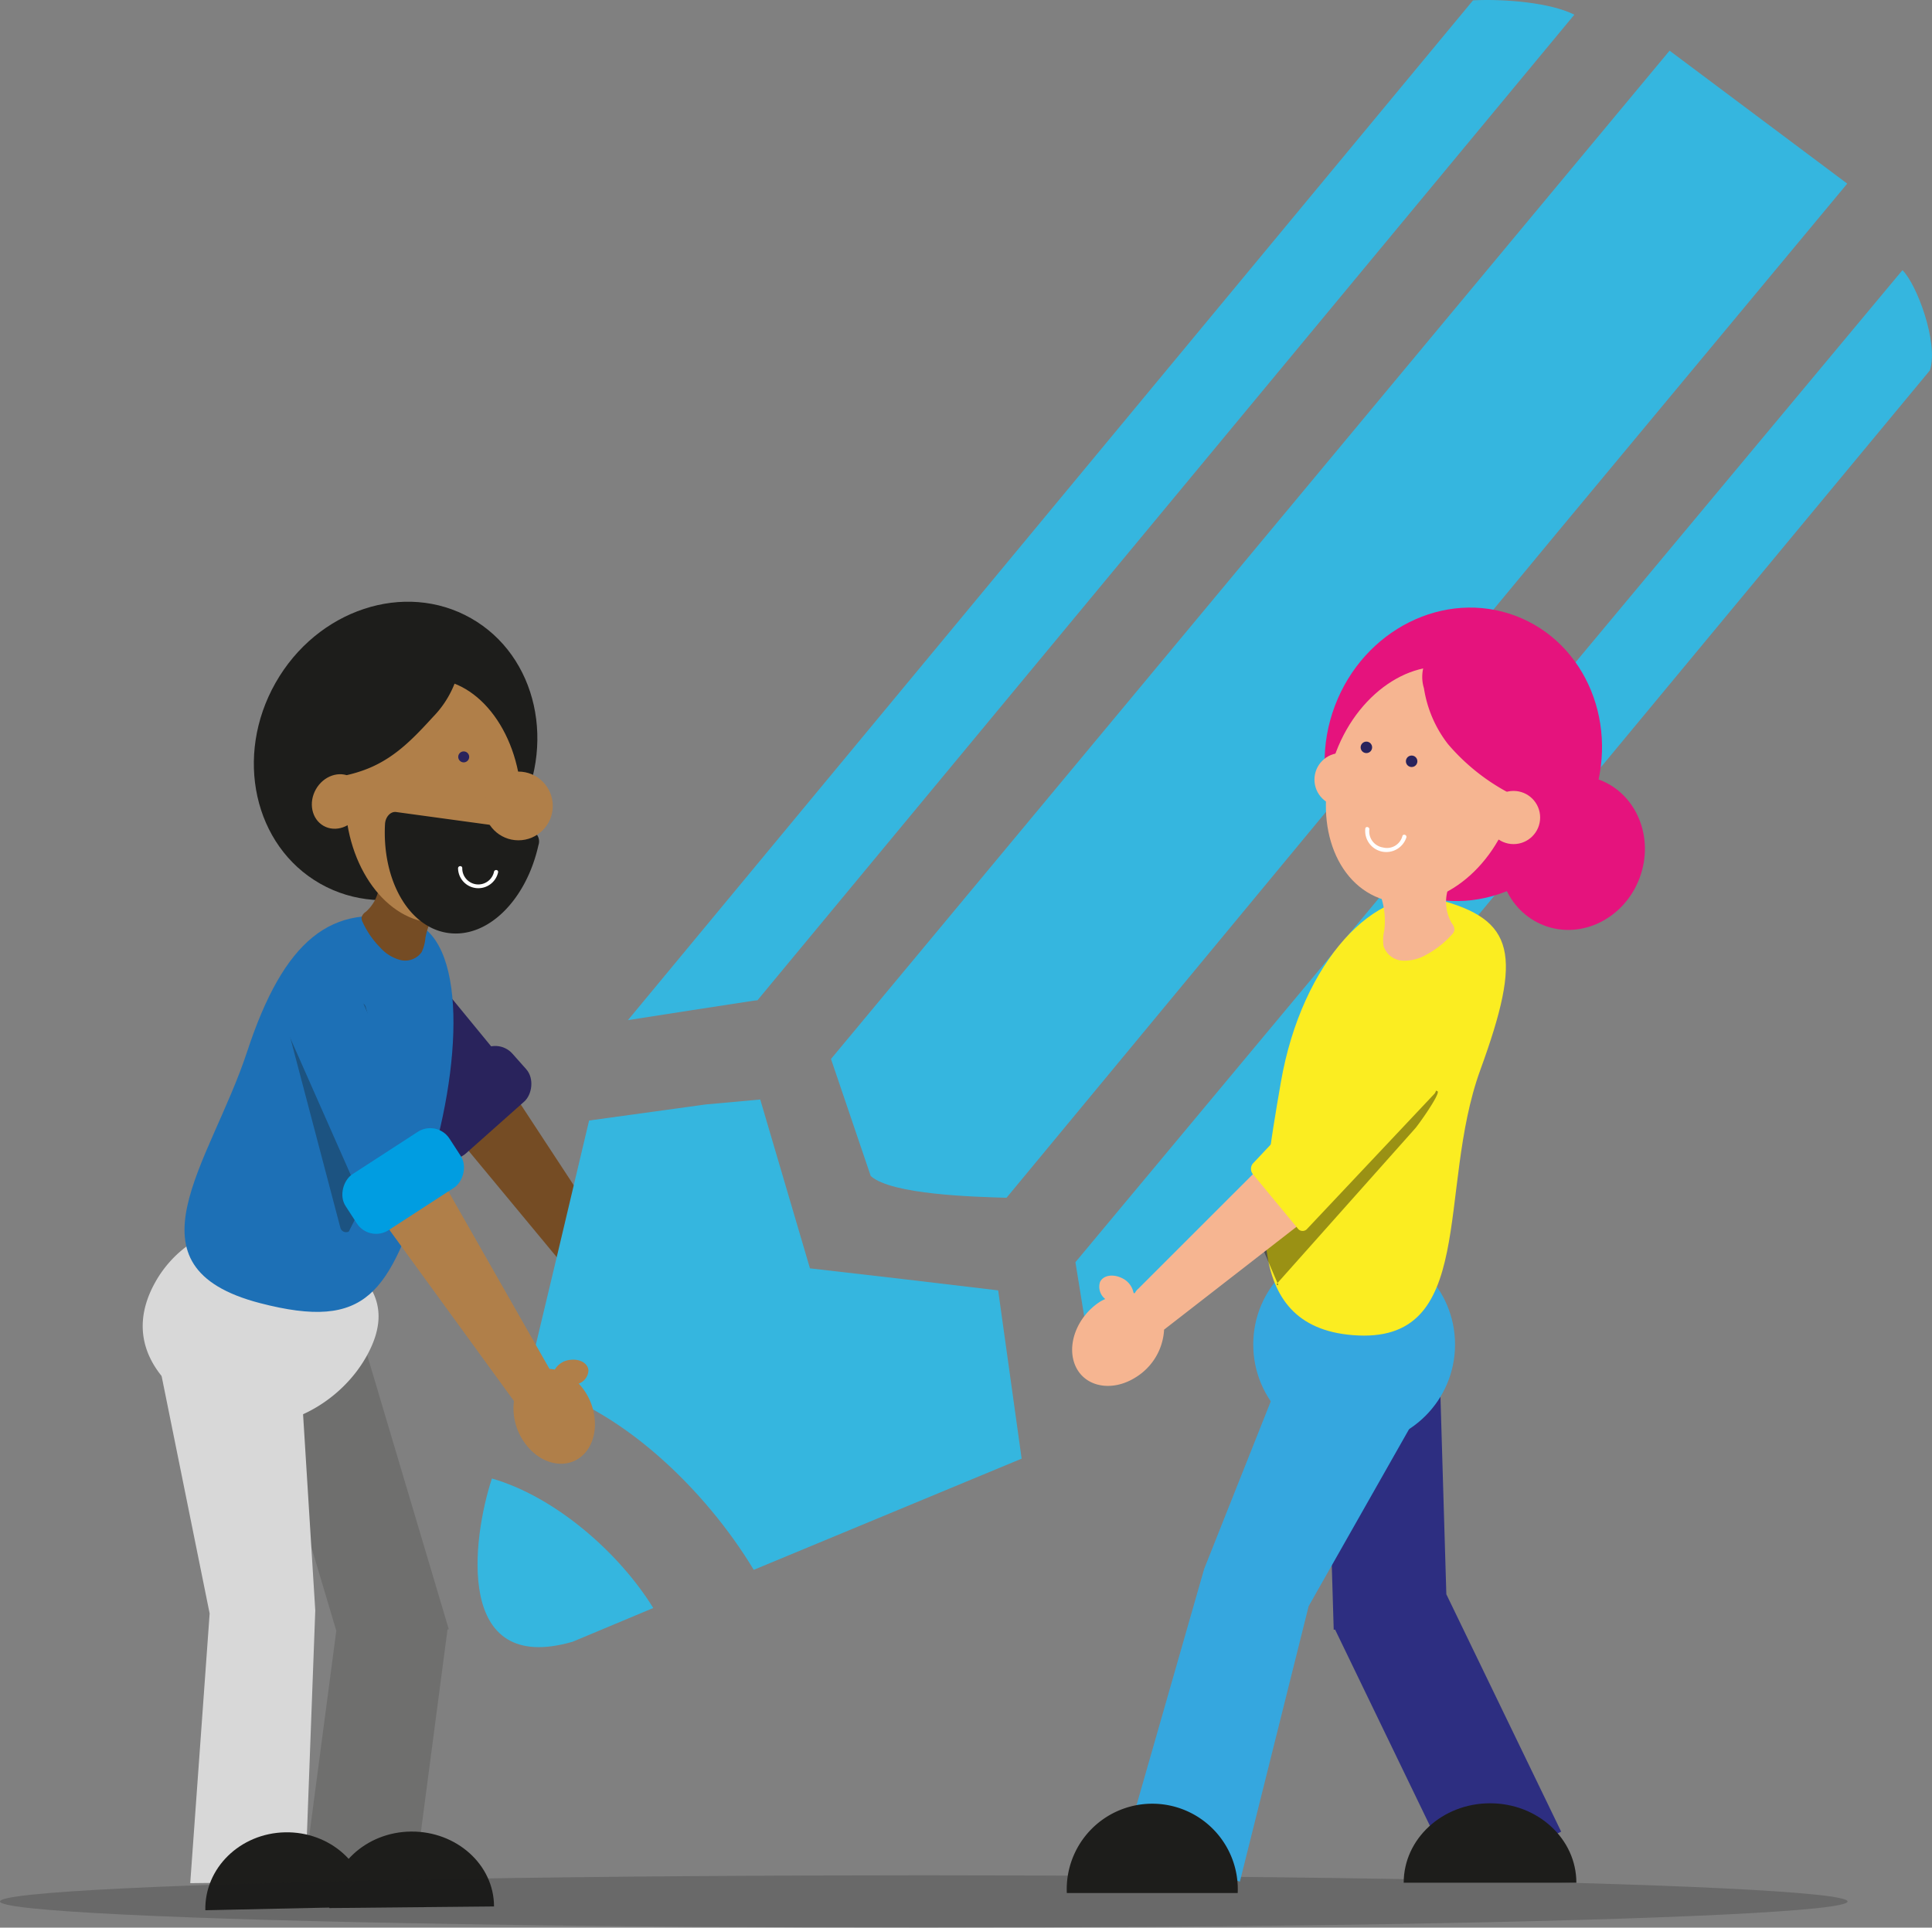 <svg xmlns="http://www.w3.org/2000/svg" viewBox="0 0 228.82 228.32"><rect x="0" y="0" width="228.82" height="228.32" fill="#808080" stroke="none"/><defs><style>.cls-1{fill:#29235c;}.cls-2{fill:#754c24;}.cls-10,.cls-3,.cls-8{fill:#1d1d1b;}.cls-4{fill:#6f6f6e;}.cls-5{fill:#d8d8d8;}.cls-6{fill:#1d70b6;}.cls-7{fill:#b07f49;}.cls-8{opacity:0.34;}.cls-9{fill:#fff;}.cls-10{opacity:0.23;}.cls-11{fill:#35b6df;}.cls-12{fill:#e5137d;}.cls-13{fill:#2d2e81;}.cls-14{fill:#35a7df;}.cls-15{fill:#fbed21;}.cls-16{fill:#f6b591;}.cls-17{opacity:0.39;}.cls-18{fill:#009de1;}</style></defs><title>illustration</title><g id="Layer_2" data-name="Layer 2"><g id="illustrations"><path class="cls-1" d="M59.16,125.14,49,112.76a2.9,2.9,0,0,0-2.34-.25L43,118.13a.85.85,0,0,0-.17,1.19l14,18.49"/><path class="cls-2" d="M78.81,152.76c-.14-.15-.28-.29-.43-.43a1.71,1.71,0,0,0,1.05-1.64c-.12-.83-1.12-1.32-2.25-1.1a2.38,2.38,0,0,0-1.73,1.26,4.44,4.44,0,0,0-.63,0L61,129.79a.56.56,0,0,0-.84-.13l-5.2,5a.75.75,0,0,0,0,1l15.89,19.17A7,7,0,0,0,72.64,160c2.1,2.33,5.18,2.62,6.88.63S80.9,155.1,78.81,152.76Z"/><rect class="cls-1" x="52.07" y="123.25" width="7.89" height="14.67" rx="2.72" transform="translate(-4.35 259.22) rotate(-131.64)"/><ellipse class="cls-3" cx="46.85" cy="88.94" rx="18.08" ry="16.35" transform="translate(-53.62 85.77) rotate(-60.41)"/><polygon class="cls-4" points="30.61 162.19 42.9 158.53 53.15 192.97 52.98 193.02 53 193.02 48.88 224.36 35.94 222.66 39.83 193.16 30.61 162.19"/><path class="cls-5" d="M18.4,151.85c-3.65,6.51-.27,11.91,6.25,15.56s15.1-.24,18.75-6.75-.07-10.33-6.58-14A13.53,13.53,0,0,0,18.4,151.85Z"/><polygon class="cls-5" points="22.53 223.05 36.14 222.9 37.34 190.76 35.41 159.72 18.98 162.19 24.83 191.11 22.53 223.05"/><path class="cls-3" d="M43.59,225.84c-.1-5-4.5-8.92-9.83-8.81s-9.55,4.25-9.44,9.23"/><path class="cls-3" d="M58.51,225.81c0-4.95-4.45-8.92-9.83-8.87S39,221.05,39,226"/><path class="cls-6" d="M29.26,124.59c-4.37,13.26-15,25.46,1.54,29.76,12.79,3.32,15.24-1.26,19.6-14.53s5.09-29-2-30.78C39.27,106.81,33.62,111.32,29.26,124.59Z"/><path class="cls-2" d="M44.77,103.22A4.74,4.74,0,0,1,43.33,108a1.21,1.21,0,0,0-.5.62,1.06,1.06,0,0,0,.13.62,10.44,10.44,0,0,0,2.08,3,4.8,4.8,0,0,0,2.39,1.47,2.38,2.38,0,0,0,2.51-.94,4.8,4.8,0,0,0,.44-1.64,8.64,8.64,0,0,1,2.81-5"/><ellipse class="cls-7" cx="51.32" cy="94.86" rx="10.43" ry="14.45" transform="translate(-4.88 2.81) rotate(-2.99)"/><circle class="cls-1" cx="54.92" cy="89.65" r="0.65"/><path class="cls-3" d="M54.65,76.17A11.83,11.83,0,0,1,51.3,84.9c-2.18,2.38-4.22,4.55-7.18,5.9s-7.4,2-10.6.89a36.89,36.89,0,0,1,9.11-16"/><ellipse class="cls-7" cx="39.96" cy="94.92" rx="3.32" ry="2.93" transform="translate(-62.31 82.81) rotate(-60.41)"/><path class="cls-8" d="M34.94,121.84l7.39-3a.7.7,0,0,1,1,.46l5.94,22.51c.11.43-3.94-3.19-4.37-3l-3.59,7.06a.7.7,0,0,1-1-.46l-5.93-22.51A.94.94,0,0,1,34.94,121.84Z"/><path class="cls-3" d="M46.92,96.18c-.66-.09-1.27.57-1.32,1.42-.36,6.65,2.81,12.27,7.5,12.91s9.23-3.92,10.67-10.4a1.36,1.36,0,0,0-.88-1.75l-8-1.09Z"/><circle class="cls-7" cx="61.4" cy="95.46" r="4.07"/><path class="cls-9" d="M58.5,103.29a1.9,1.9,0,0,1-3.75-.46c0-.32-.47-.32-.5,0a2.4,2.4,0,0,0,4.75.46c0-.32-.46-.32-.5,0Z"/><ellipse class="cls-10" cx="109.41" cy="225.22" rx="109.41" ry="3.1"/><path class="cls-11" d="M89.71,118.48Q138.08,60.1,186.46,1.74c-2.79-1.42-8.22-1.89-12-1.7L74.37,120.83c5-.77,10-1.57,15-2.32Z"/><path class="cls-11" d="M58.26,175.12c-2.35,7.16-4.44,23.38,9.55,19.34,3.2-1.35,6.4-2.66,9.56-4C73.34,183.93,65.8,177.3,58.26,175.12Z"/><path class="cls-11" d="M103.13,139.3c2.48,2.21,12.32,2.46,16.08,2.57q32.56-39.34,65.16-78.72l34.41-41.4L197.74,6Q148.11,65.7,98.42,125.43Z"/><path class="cls-11" d="M225.32,32,127.37,149.5c.72,4.49,1.45,9,2.18,13.46l.3,0q49.36-59.54,98.72-119.09C229.63,40.6,227,33.63,225.32,32Z"/><path class="cls-11" d="M118.22,152.84q-11.13-1.34-22.29-2.61-2.94-10-5.89-20l-6.48.59-13.79,1.9q-3.67,15.56-7.4,31.13c11,2.5,21.33,12.82,26.9,22.09L121,172.77C120.08,166.12,119.14,159.47,118.22,152.84Z"/><ellipse class="cls-12" cx="186.17" cy="100.99" rx="9.23" ry="8.56" transform="translate(25.99 239.56) rotate(-69.34)"/><polygon class="cls-13" points="170.29 154.92 156.83 155.32 157.96 193.03 158.14 193.02 158.13 193.03 172.57 222.91 184.9 216.95 171.3 188.83 170.29 154.92"/><circle class="cls-14" cx="160.38" cy="159.25" r="11.95"/><polygon class="cls-14" points="146.85 222.87 133.33 218.27 142.62 185.82 154.68 155.48 170.27 163.31 154.99 190.25 146.85 222.87"/><path class="cls-3" d="M126.35,224.22a10.13,10.13,0,1,1,20.24,0"/><path class="cls-3" d="M166.25,223c0-5.2,4.58-9.41,10.23-9.41s10.22,4.21,10.22,9.41"/><path class="cls-15" d="M175.32,126.74c-5.2,14.28-.26,32.61-15.12,31.4-13.33-1.08-11-15.51-8.5-29.95s11.39-23.52,18.57-21.66C179.46,108.93,180.33,113,175.32,126.74Z"/><ellipse class="cls-12" cx="173.31" cy="89.34" rx="17.53" ry="16.26" transform="translate(28.57 219.99) rotate(-69.34)"/><path class="cls-16" d="M172.05,104.14a5,5,0,0,0-.09,5.23,1.29,1.29,0,0,1,.3.78,1.1,1.1,0,0,1-.33.57,11.06,11.06,0,0,1-3,2.36,5.15,5.15,0,0,1-2.87.7,2.49,2.49,0,0,1-2.2-1.74,4.87,4.87,0,0,1,.08-1.78,9.14,9.14,0,0,0-1.21-5.87"/><ellipse class="cls-16" cx="168.46" cy="92.94" rx="14.37" ry="10.95" transform="translate(21.77 217.43) rotate(-69.2)"/><circle class="cls-1" cx="167.19" cy="90.17" r="0.68"/><circle class="cls-1" cx="161.83" cy="88.52" r="0.68"/><circle class="cls-16" cx="158.83" cy="92.34" r="3.15"/><path class="cls-9" d="M161.7,98.18a2.5,2.5,0,0,0,4.87,1c.07-.31-.41-.45-.48-.13a1.89,1.89,0,0,1-2.29,1.33,1.92,1.92,0,0,1-1.62-2.11c.06-.31-.42-.45-.48-.13Z"/><path class="cls-12" d="M171,76.07a4.58,4.58,0,0,0-2.35,5.46,14.32,14.32,0,0,0,2.84,6.6,24.61,24.61,0,0,0,9,6.64A14.09,14.09,0,0,0,182.16,83"/><circle class="cls-16" cx="179.26" cy="96.83" r="3.15"/><path class="cls-17" d="M170.27,129.26l-8.05-3.19a.7.7,0,0,0-1.07-.12L146,142c-.29.3,1.21.76,1.52,1.13l3.78,8.84c.31.37-.28.3,0,0l16.26-18.26C167.86,133.42,170.57,129.63,170.27,129.26Z"/><path class="cls-16" d="M130.33,154.15c.19-.11.38-.2.57-.29a1.84,1.84,0,0,1-.62-2c.36-.81,1.52-1,2.59-.48a2.44,2.44,0,0,1,1.39,1.78h.15a1.61,1.61,0,0,1,.42-.53l17.81-17.8a.54.54,0,0,1,.83.1l4.23,6.31a.74.74,0,0,1-.13.95l-19.7,15.3a7.06,7.06,0,0,1-3.35,5.64c-2.78,1.77-6,1.18-7.13-1.3S127.55,155.92,130.33,154.15Z"/><path class="cls-15" d="M169.9,128.32l-5.32-6.44a.72.72,0,0,0-1.08-.12l-15.13,16.07a1,1,0,0,0,0,1.22l5.32,6.44a.71.71,0,0,0,1.07.12l15.14-16.07A1,1,0,0,0,169.9,128.32Z"/><path class="cls-6" d="M33.46,118.71l6.83-4.08a.69.69,0,0,1,1,.27l9,20.37a.93.93,0,0,1-.4,1.12L43,140.47a.68.68,0,0,1-1-.27l-9-20.37A.92.92,0,0,1,33.46,118.71Z"/><path class="cls-7" d="M68.94,164.34c-.13-.16-.26-.31-.4-.46a1.72,1.72,0,0,0,1.15-1.57c-.06-.83-1-1.39-2.17-1.24a2.37,2.37,0,0,0-1.81,1.15,4.52,4.52,0,0,0-.63-.08L52.64,140.3a.55.55,0,0,0-.82-.19l-5.51,4.7a.78.78,0,0,0-.09,1l14.65,20.13a7,7,0,0,0,1.47,5.22c1.94,2.47,5,2.94,6.82,1.07S70.88,166.8,68.94,164.34Z"/><rect class="cls-18" x="43.81" y="132.55" width="7.89" height="14.67" rx="2.72" transform="translate(-43.6 256.09) rotate(-122.98)"/></g></g></svg>